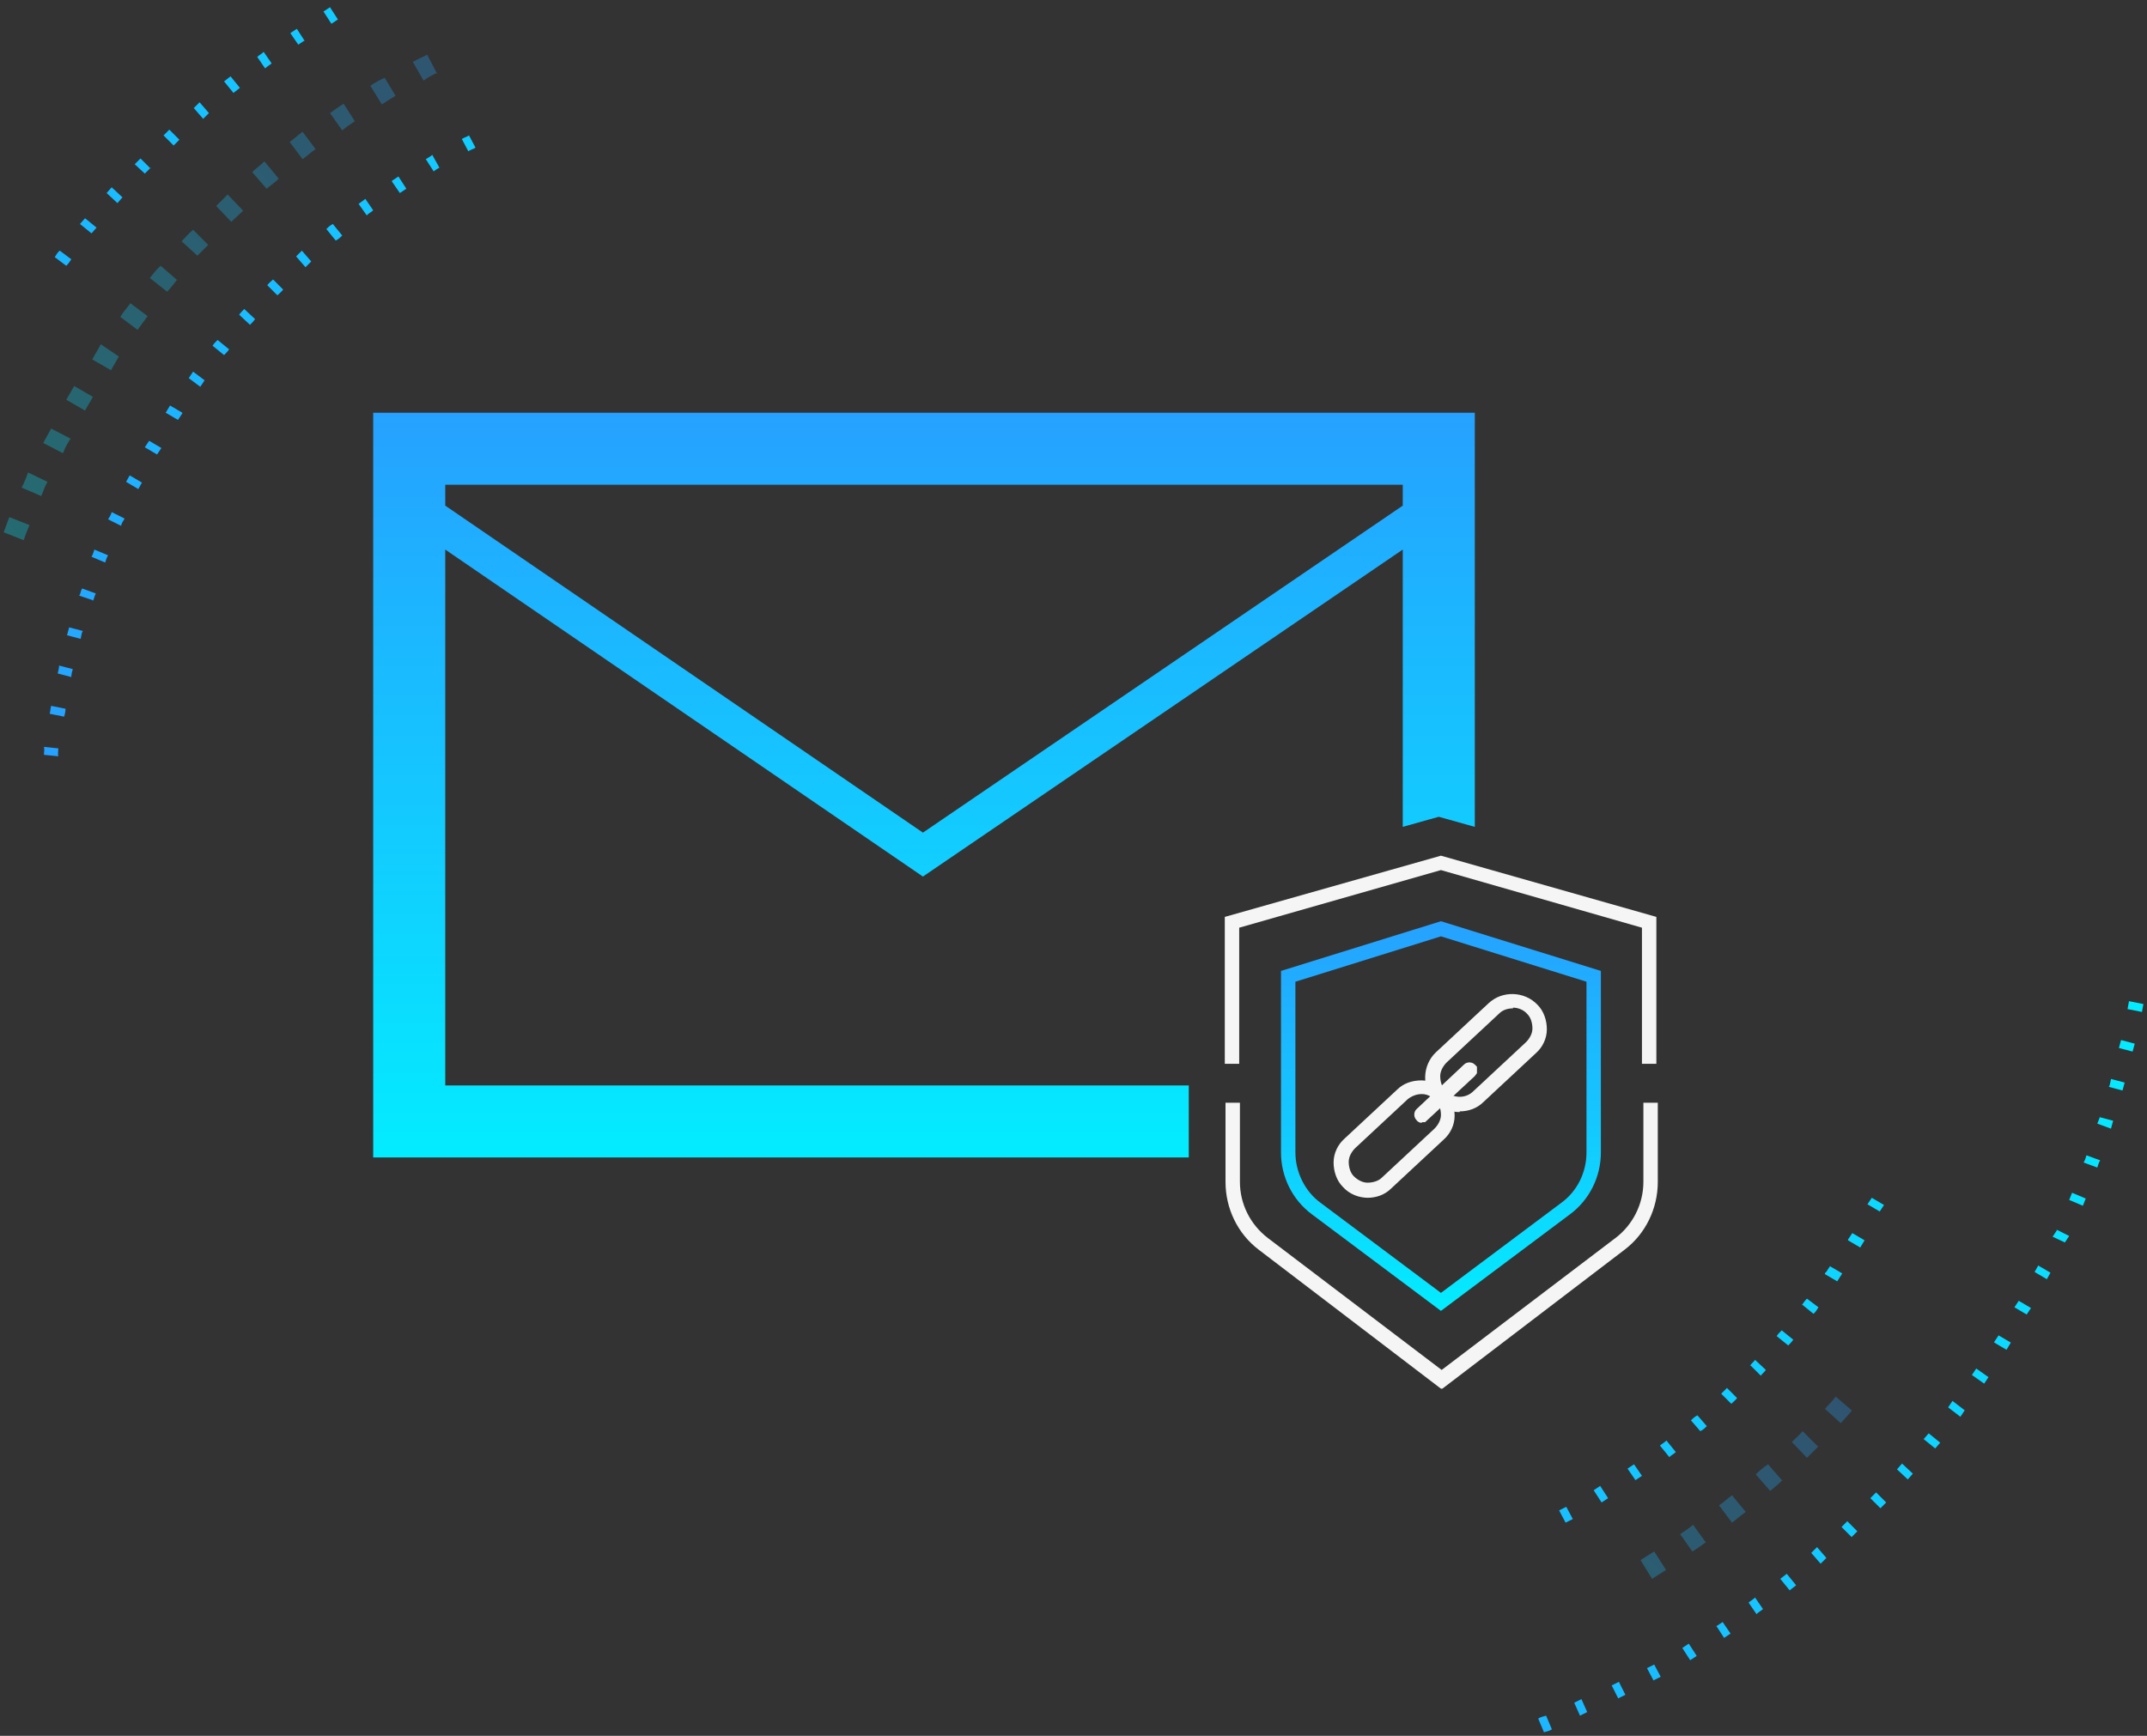 <?xml version="1.0" encoding="UTF-8"?>
<svg id="Layer_1" xmlns="http://www.w3.org/2000/svg" xmlns:xlink="http://www.w3.org/1999/xlink" version="1.1" viewBox="0 0 298 241">
  <rect x="0" y="0" width="298" height="241" fill="#333333" stroke="none"/>
  <!-- Generator: Adobe Illustrator 29.7.1, SVG Export Plug-In . SVG Version: 2.1.1 Build 8)  -->
  <defs>
    <style>
      .st0 {
        fill: url(#linear-gradient1);
      }

      .st1 {
        fill: url(#linear-gradient3);
      }

      .st2 {
        fill: url(#linear-gradient);
      }

      .st3 {
        fill: #f5f5f5;
      }

      .st4 {
        fill: url(#linear-gradient2);
        isolation: isolate;
        opacity: .3;
      }
    </style>
    <linearGradient id="linear-gradient" x1="128.2" y1="160.7" x2="128.2" y2="57.3" gradientUnits="userSpaceOnUse">
      <stop offset="0" stop-color="#03ecff"/>
      <stop offset="1" stop-color="#26a1ff"/>
    </linearGradient>
    <linearGradient id="linear-gradient1" x1="200" y1="182" x2="200" y2="127.9" xlink:href="#linear-gradient"/>
    <linearGradient id="linear-gradient2" x1="91.3" y1="164.6" x2="158.5" y2="97.3" gradientUnits="userSpaceOnUse">
      <stop offset="0" stop-color="#03ecff"/>
      <stop offset="1" stop-color="#26a1ff"/>
    </linearGradient>
    <linearGradient id="linear-gradient3" x1="78.7" y1="177.3" x2="207" y2="48.9" gradientUnits="userSpaceOnUse">
      <stop offset="0" stop-color="#26a1ff"/>
      <stop offset="1" stop-color="#03ecff"/>
    </linearGradient>
  </defs>
  <g id="Group_5537">
    <path class="st3" d="M200,192.8l-25.3-19.3c-2.9-2.2-4.6-5.7-4.6-9.4v-11h2v11c0,3,1.4,5.9,3.9,7.8l24.1,18.3,24.1-18.3c2.4-1.8,3.9-4.7,3.9-7.8v-11h2v11c0,3.7-1.7,7.2-4.6,9.4l-25.3,19.3Z"/>
    <polygon class="st3" points="229.9 147.7 227.9 147.7 227.9 128.8 200 120.8 172 128.8 172 147.7 170 147.7 170 127.3 200 118.8 229.9 127.3 229.9 147.7"/>
  </g>
  <g>
    <path class="st2" d="M61.8,76.3l66.3,45.4,66.6-45.4v38.5l5-1.4,5,1.4v-57.5H51.8v103.4h113.2v-10H61.8v-74.4ZM61.8,67.3h132.9v2.9l-66.6,45.4-66.3-45.4v-3Z"/>
    <path class="st0" d="M200,127.9l-22.2,6.9v25.2c0,3.4,1.6,6.6,4.3,8.6l17.9,13.4,17.9-13.4c2.7-2,4.3-5.2,4.3-8.6v-25.2l-22.2-6.9ZM220.2,160c0,2.8-1.3,5.4-3.5,7l-16.7,12.5-16.7-12.5c-2.2-1.6-3.5-4.3-3.5-7v-23.7l20.2-6.3,20.2,6.3v23.7Z"/>
  </g>
  <g id="Group_5535">
    <path class="st3" d="M202.6,154.4c-1.3,0-2.6-.5-3.5-1.5-1.8-1.9-1.7-5,.2-6.8l7.3-6.8c1.9-1.8,5-1.7,6.8.2.9.9,1.3,2.2,1.3,3.4,0,1.3-.6,2.5-1.5,3.3l-7.3,6.8c-.9.9-2.1,1.3-3.3,1.3ZM210,140c-.7,0-1.4.2-1.9.7l-7.3,6.8c-.5.5-.9,1.2-.9,1.9,0,.7.2,1.5.7,2,1,1.1,2.8,1.2,3.9.1l7.3-6.8c.5-.5.9-1.2.9-1.9,0-.7-.2-1.5-.7-2h0c-.5-.6-1.3-.9-2-.9Z"/>
    <path class="st3" d="M189.9,166.3c-1.3,0-2.6-.5-3.5-1.5-.9-.9-1.3-2.2-1.3-3.4,0-1.3.6-2.5,1.5-3.3l7.3-6.8c.9-.9,2.1-1.3,3.4-1.3,1.3,0,2.5.6,3.3,1.5.9.9,1.3,2.2,1.3,3.4,0,1.3-.6,2.5-1.5,3.3l-7.3,6.8c-.9.9-2.1,1.3-3.3,1.3ZM197.3,151.9c-.7,0-1.4.3-1.9.7l-7.3,6.8c-.5.5-.9,1.2-.9,1.9,0,.7.2,1.5.7,2,.5.5,1.2.9,1.9.9.7,0,1.5-.2,2-.7l7.3-6.8c.5-.5.9-1.2.9-1.9,0-.7-.2-1.5-.7-2h0c-.5-.5-1.2-.9-1.9-.9,0,0,0,0,0,0Z"/>
    <path class="st3" d="M197.4,155.9c-.3,0-.6-.1-.8-.4-.4-.4-.4-1.1,0-1.5l6.6-6.2c.4-.4,1.1-.4,1.5,0l.3.3v.5s0,.4,0,.4l-.3.4-6.9,6.4h-.5ZM196.8,154.1h0s0,0,0,0Z"/>
  </g>
  <path class="st4" d="M257,195.9c-.4.5-1,1.1-1.5,1.7l-2.2-2c.4-.5,1-1,1.5-1.7l2.2,1.9h0ZM252.4,200.8c-.5.5-1.1,1.1-1.6,1.6l-2.1-2.2c.5-.5,1.1-1,1.5-1.5l2.1,2.1h0ZM247.4,205.5c-.5.5-1.1,1-1.7,1.5l-2-2.3c.5-.5,1.1-1,1.7-1.4l2,2.3h0ZM242.2,210c-.6.4-1.1.9-1.8,1.4l-1.8-2.4c.6-.4,1.1-.9,1.8-1.4l1.9,2.3h0ZM236.8,214.1c-.6.4-1.2.9-1.9,1.3l-1.7-2.4c.6-.4,1.2-.8,1.8-1.3l1.8,2.5h0ZM231.2,218c-.6.4-1.3.8-1.9,1.2l-1.6-2.6c.6-.4,1.3-.8,1.9-1.2l1.6,2.5h0ZM60.7,10.1c-.7.3-1.4.7-1.9,1.1l-1.5-2.6c.7-.4,1.4-.7,2-1l1.4,2.7h0ZM54.9,13.3c-.7.4-1.3.8-1.9,1.2l-1.6-2.6c.6-.4,1.3-.8,2-1.1l1.5,2.5ZM49.3,16.8c-.6.4-1.2.8-1.8,1.3l-1.7-2.4c.6-.4,1.2-.9,1.9-1.3l1.6,2.5ZM43.8,20.7c-.6.4-1.1.9-1.8,1.4l-1.8-2.4c.6-.4,1.1-.9,1.8-1.4l1.8,2.4ZM38.7,24.8c-.5.5-1.1.9-1.7,1.4l-2-2.3c.5-.5,1.1-.9,1.7-1.5l1.9,2.3h0ZM33.7,29.3c-.5.5-1.1,1-1.6,1.5l-2.1-2.2c.5-.5,1.1-1.1,1.6-1.6l2.1,2.2h0ZM29,33.9c-.5.5-1,1-1.6,1.6l-2.2-2c.5-.5,1-1.1,1.6-1.6l2.1,2.1h0ZM3.3,75l-2.8-1.1c.3-.7.5-1.4.8-2.1l2.8,1.1c-.3.7-.6,1.4-.8,2.1ZM24.6,38.8c-.4.5-.9,1.2-1.4,1.7l-2.4-1.9c.4-.5.9-1.2,1.5-1.7l2.3,2h0ZM5.8,68.9l-2.8-1.2c.4-.7.6-1.4.9-2.1l2.7,1.3c-.4.6-.6,1.4-.9,2ZM20.4,44c-.4.6-.9,1.2-1.3,1.8l-2.4-1.8c.4-.7.9-1.2,1.4-1.9l2.4,1.8h0ZM8.7,62.9l-2.7-1.4c.4-.7.7-1.3,1.1-2l2.7,1.4c-.4.6-.8,1.3-1,1.9h0ZM16.5,49.5l-1.1,1.9-2.6-1.5,1.2-2.1,2.5,1.7ZM11.8,57l-2.6-1.5,1.1-1.9,2.6,1.5-1.1,1.9Z"/>
  <path class="st1" d="M8.1,105l-2-.2c0-.4.1-.8,0-1.1l2,.2c0,.3-.1.8,0,1.1ZM14.6,78.1l-1.9-.8c.2-.3.3-.7.4-1l1.9.8c-.2.3-.3.7-.4,1ZM16.8,73l-1.8-.9c.2-.3.4-.6.5-1l1.8.9c-.2.3-.4.6-.5,1ZM11.2,88.7l-1.9-.5c.1-.4.2-.7.3-1.1l1.9.5c-.2.3-.2.7-.3,1.1ZM12.8,83.3l-1.8-.6c.2-.3.2-.7.4-1l1.9.7c-.2.3-.2.7-.4,1h0ZM9.9,94l-1.9-.5c.1-.4.2-.7.2-1.1l1.9.5c-.1.4-.2.7-.2,1.1ZM19.2,67.9l-1.7-1,.5-.9,1.7,1-.5.9ZM8.9,99.5l-2-.4c.1-.4.1-.8.2-1.1l2,.4c0,.3-.1.8-.2,1.1h0ZM25.3,57.4l-.6.9-1.7-1,.6-1,1.7,1h0ZM54.4,25.1c.3-.2.6-.4.9-.6l1.1,1.7c-.3.2-.6.4-.9.6l-1.1-1.6h0ZM41.1,35.6c.3-.3.5-.5.8-.8l1.3,1.5c-.3.3-.5.5-.8.8l-1.3-1.5ZM45.3,31.8c.3-.3.5-.5.9-.7l1.3,1.6c-.2.2-.5.5-.9.7l-1.3-1.6h0ZM49.8,28.3c.2-.2.6-.4.9-.7l1.1,1.6c-.2.2-.6.4-.9.7l-1.2-1.7h0ZM66,20.5c-.3.2-.7.3-1,.5l-.9-1.7c.3-.2.7-.3,1-.5l.9,1.7h0ZM61.1,23.2c-.3.2-.7.4-.9.6l-1.1-1.7c.3-.2.7-.4.9-.6l1,1.8h0ZM33.2,43.7c.2-.3.4-.5.7-.8l1.5,1.4c-.2.3-.4.5-.7.8l-1.5-1.4ZM29.5,48c.2-.3.4-.5.7-.8l1.6,1.3c-.2.3-.4.5-.7.8l-1.6-1.3ZM37.1,39.6c.2-.3.5-.5.8-.8l1.4,1.4c-.2.3-.5.5-.8.8l-1.4-1.4ZM28.4,52.8l-.6.9-1.6-1.2.6-.9,1.6,1.2ZM21.8,63.1l-1.7-1,.6-.9,1.7,1-.6.9ZM234.7,197.2c.2-.2.5-.5.9-.7l1.3,1.5c-.3.3-.5.5-.9.7l-1.3-1.5ZM221.2,206.9l.9-.6,1.1,1.7-.9.6-1.1-1.7ZM230.4,200.7c.2-.2.6-.4.9-.7l1.3,1.6c-.3.3-.6.4-.9.7l-1.3-1.6h0ZM253.4,176.7l.6-.9,1.7,1-.7,1.1-1.7-1v-.2ZM225.9,203.9c.3-.2.6-.4.9-.6l1.1,1.6c-.3.2-.6.4-.9.6l-1.1-1.6ZM216.4,209.7l1-.5.9,1.7-1,.5-.9-1.7ZM238.9,193.5c.3-.3.5-.5.8-.8l1.4,1.4c-.2.3-.5.5-.8.8l-1.4-1.4ZM256.5,172.1l.6-.9,1.7,1-.6,1-1.7-1h0ZM246.6,185.5c.2-.3.4-.5.7-.8l1.6,1.3c-.2.3-.4.5-.7.8l-1.6-1.3ZM250.1,181.2c.2-.3.4-.6.7-.9l1.6,1.2c-.2.3-.4.7-.7.9l-1.6-1.3h0ZM259.8,166.3l1.7,1-.6.9-1.7-1,.6-.9ZM242.9,189.6c.2-.3.5-.5.7-.8l1.5,1.4c-.2.3-.5.5-.7.8l-1.4-1.4h-.1ZM13.4,31.6l-.7.8-1.6-1.3.7-.8,1.6,1.3ZM33.3,12.2l-.9.7-1.3-1.6.9-.7,1.3,1.6h0ZM37.7,8.8c-.2.2-.6.4-.9.7l-1.1-1.6c.2-.2.6-.4.9-.7l1.1,1.6ZM42.3,5.6l-.9.6-1.1-1.6.9-.6,1.1,1.7h0ZM46.9,2.7c-.3.2-.6.4-.9.6l-1.1-1.7c.3-.2.6-.4.9-.6l1.1,1.7ZM17,27.4l-.7.8-1.5-1.4.7-.8,1.5,1.4ZM29,15.7l-.8.8-1.3-1.5.8-.8,1.3,1.5ZM24.9,19.4l-.8.8-1.4-1.4.8-.8,1.4,1.4ZM20.9,23.3l-.8.8-1.4-1.3.8-.8,1.4,1.4h0ZM9.9,36c-.2.3-.4.6-.7.9l-1.6-1.2c.2-.3.4-.7.7-.9l1.6,1.2ZM267,199.8l.7-.8,1.6,1.3-.7.8-1.6-1.3ZM270.4,195.4l.6-.9c0,0,1.7,1.3,1.7,1.3l-.6.9c0,0-1.7-1.3-1.7-1.3ZM263.3,204l.7-.8,1.5,1.4-.7.8-1.5-1.4ZM280.2,180.6l1.7,1-.6.9-1.7-1,.6-.9ZM273.7,190.9l.6-.9,1.7,1.2-.6.9-1.7-1.2ZM213.5,238.6c.3-.2.7-.3,1.1-.4l.8,1.9c-.3.2-.7.3-1.1.4l-.8-1.9ZM276.8,186.3l.6-.9,1.7,1-.6,1-1.7-1h0ZM282.9,175.7l1.7,1-.5.9-1.7-1,.5-.9ZM293,149.8l1.9.5c-.1.4-.2.7-.3,1.1l-1.9-.5c.2-.3.2-.7.3-1.1ZM289.6,160.4l1.9.7c-.2.3-.3.7-.4,1l-1.9-.7c.2-.3.3-.7.4-1ZM287.6,165.6l1.9.8-.4,1-1.9-.8.4-1ZM285.4,170.7l1.8.9-.6.9c0,0-1.7-.8-1.7-.8l.6-.9h0ZM291.4,155.1l1.9.5-.3,1.1-1.9-.7.4-1h0ZM247.1,219.2l.9-.7,1.3,1.6-.9.7-1.3-1.6h0ZM251.4,215.6l.8-.8,1.3,1.5-.8.8-1.3-1.5ZM242.7,222.5c.2-.2.6-.4.9-.7l1.1,1.6c-.2.2-.6.4-.9.7l-1.1-1.6ZM255.6,212l.8-.8,1.4,1.4-.8.8-1.4-1.4ZM238.2,225.8l.9-.6,1.1,1.6-.9.6-1.1-1.7h0ZM259.6,208l.8-.8,1.4,1.4-.8.8-1.4-1.4ZM223.7,234l1-.5.9,1.8-1,.5-.9-1.8ZM294.4,144.4l1.9.5-.3,1.1-1.9-.5.3-1.1ZM295.5,139l2,.4-.2,1.1-2-.4.2-1.1h0ZM233.5,228.8l.9-.6,1.1,1.7-.9.6-1.1-1.7ZM228.6,231.6l1-.5.9,1.7-1,.5-.9-1.7ZM218.5,236.4l1-.5.8,1.8-1,.5-.8-1.8Z"/>
</svg>